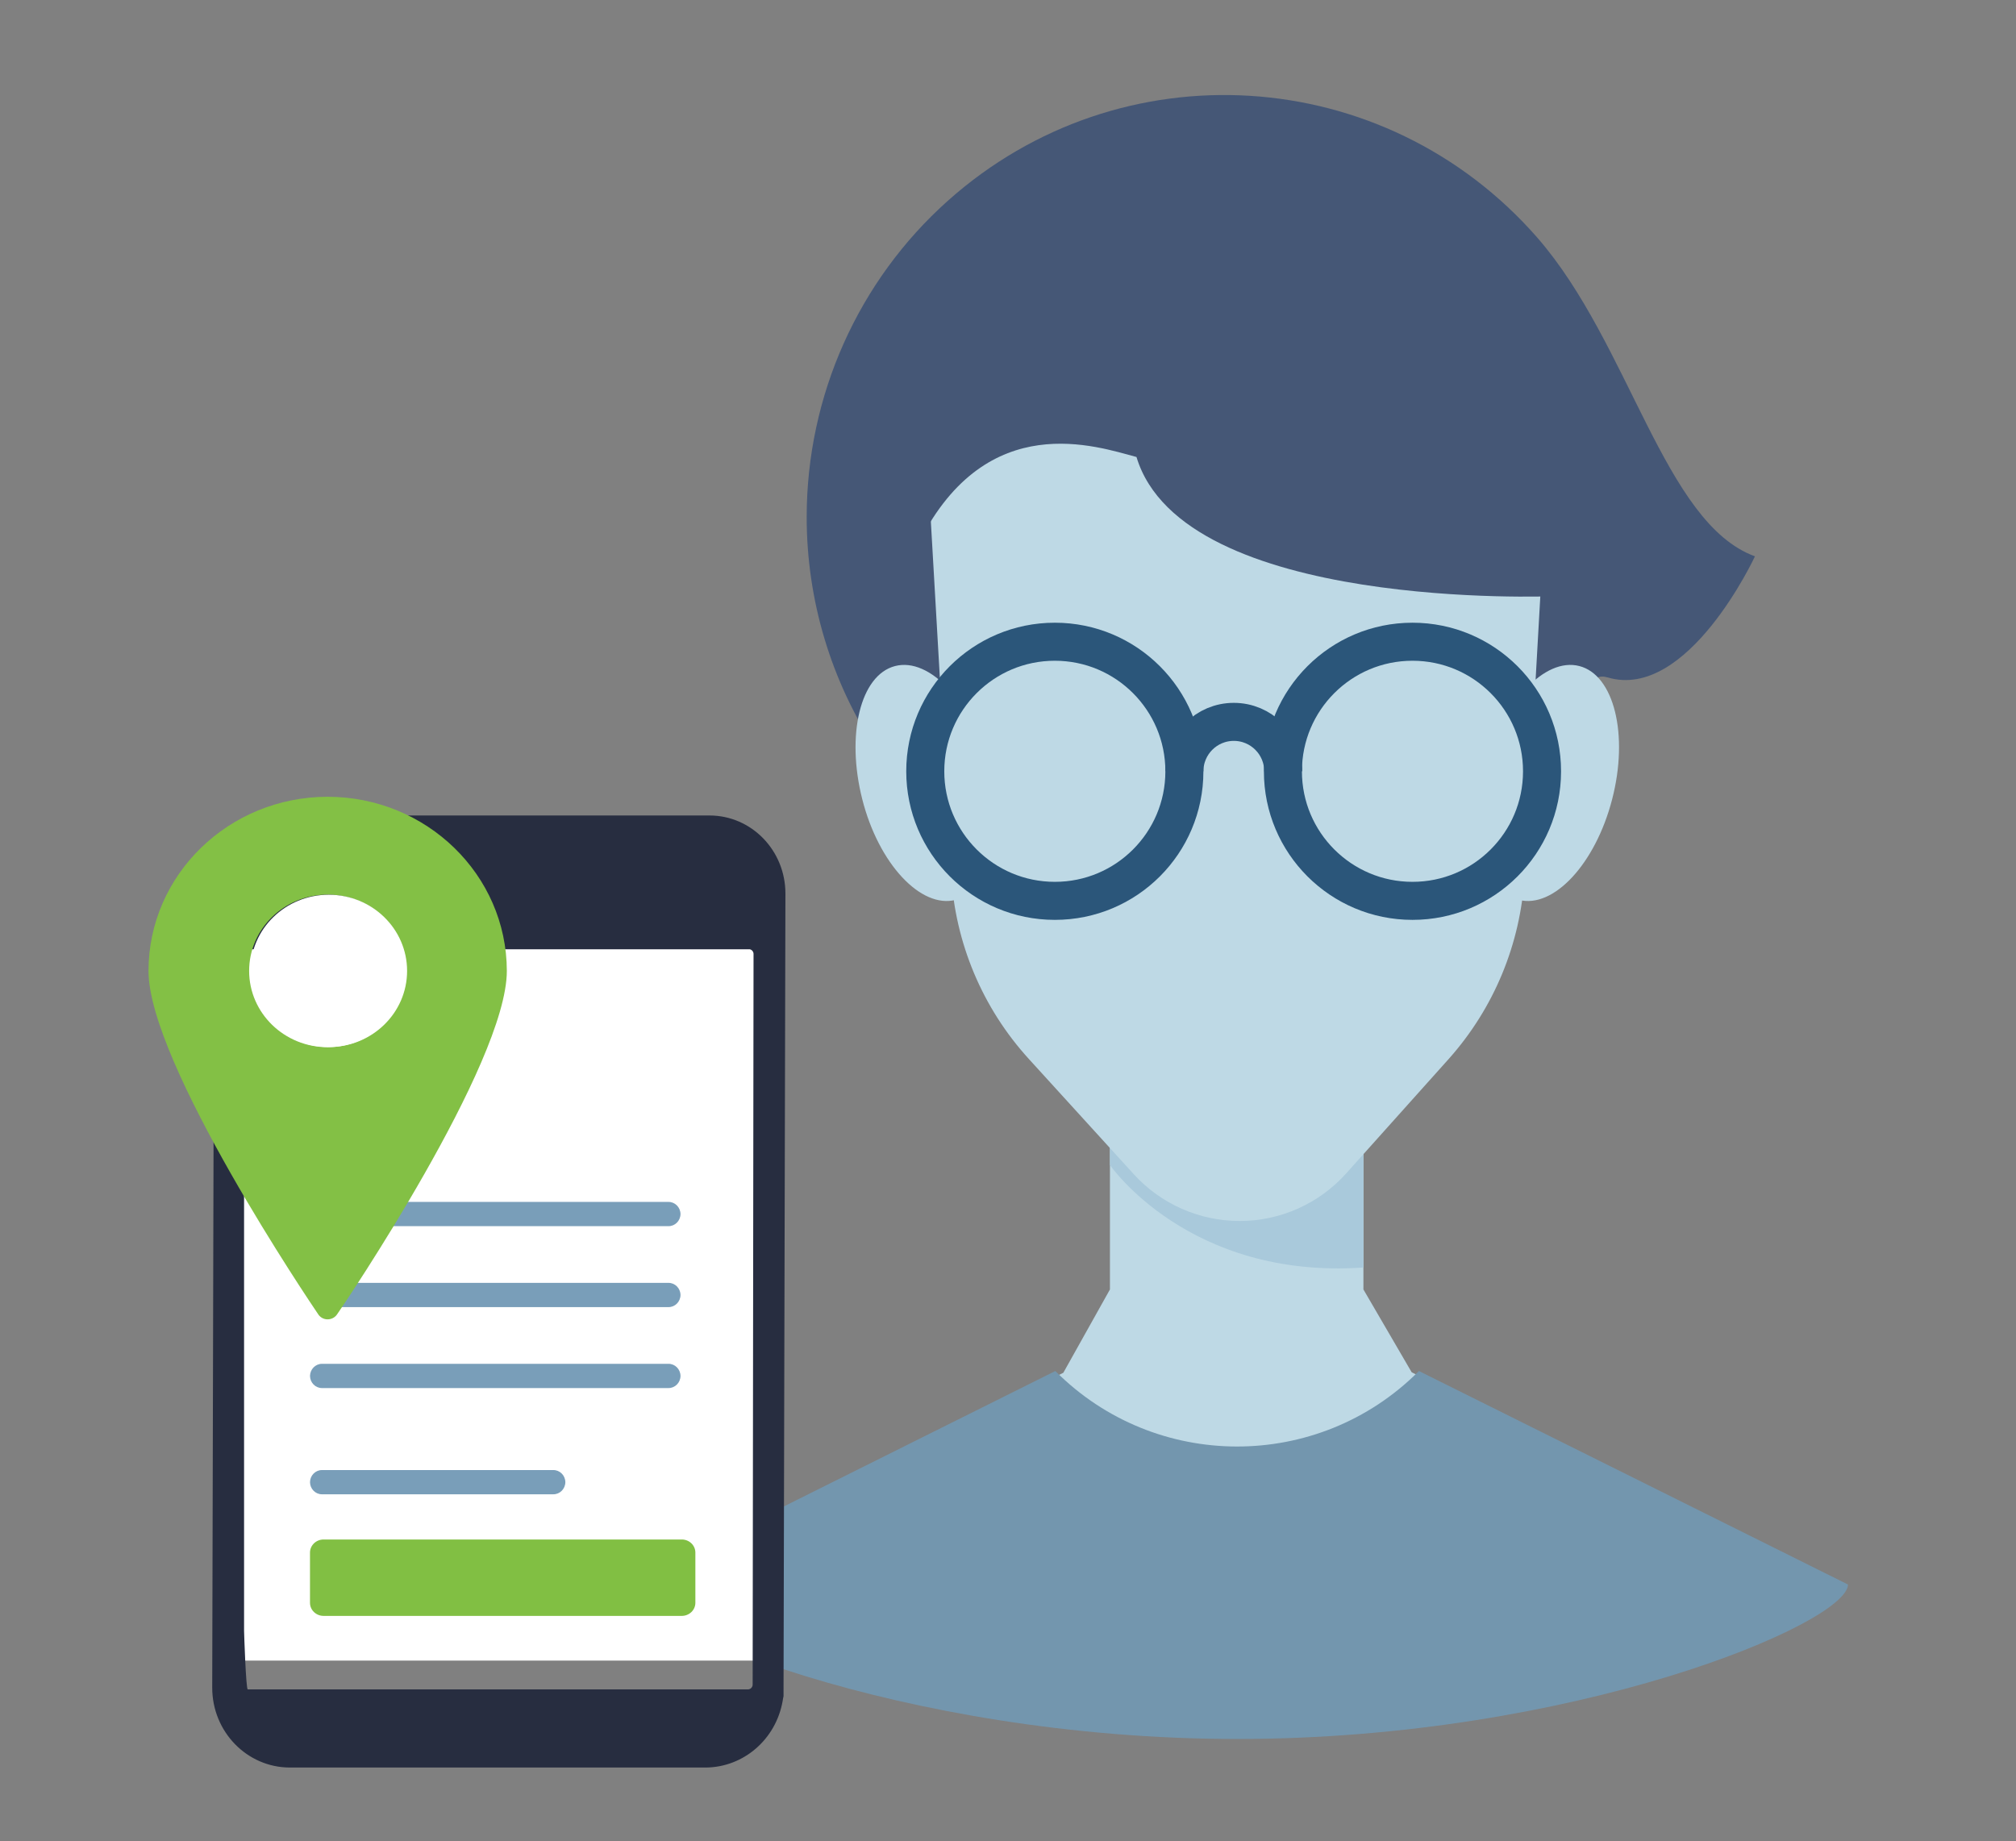 <?xml version="1.0" encoding="iso-8859-1"?>
<!-- Generator: Adobe Illustrator 23.0.6, SVG Export Plug-In . SVG Version: 6.00 Build 0)  -->
<svg version="1.1" id="Layer_1" xmlns="http://www.w3.org/2000/svg" xmlns:xlink="http://www.w3.org/1999/xlink" x="0px" y="0px"
	 viewBox="0 0 150 137" style="enable-background:new 0 0 150 137;" xml:space="preserve">
<rect x="0" y="0" width="150" height="137" fill="#808080" stroke="none"/>
<path style="fill:#455776;" d="M65.231,55.832c5.429,10.266,21.888,17.859,21.888,17.859c0.233-1.771,1.646-3.145,3.406-3.313
	c1.334,3.43,5.259,5.395,5.259,5.395s-0.609-5.764,3.522-7.057l0,0c6.321-1.767,11.932-5.499,16.038-10.666
	c1.743-2.192,1.828-8.375,4.265-7.648c5.972,1.774,10.968-9.009,10.968-9.009c-6.764-2.463-9.299-15.796-16.191-23.709
	C103.024,4.684,83.384,3.456,70.522,14.94c-6.666,5.952-10.489,14.506-10.501,23.495C60.013,44.628,61.827,50.683,65.231,55.832z"/>
<polygon style="fill:#BED9E5;" points="105.034,102.103 101.445,95.942 101.445,72.769 82.585,72.769 82.585,95.942 79.118,102.139 
	56.566,113.48 127.659,113.48 "/>
<g>
	<path style="fill:#A9C9DB;" d="M82.585,86.68c0,0,5.856,8.531,18.86,7.629V76.467h-18.86V86.68z"/>
</g>
<path style="fill:#BED9E5;" d="M73.542,57.047c1.219,4.802,0.146,9.238-2.437,9.908c-2.584,0.67-5.728-2.681-6.947-7.483
	s-0.146-9.244,2.437-9.914C69.179,48.888,72.299,52.233,73.542,57.047z"/>
<path style="fill:#BED9E5;" d="M110.573,57.047c-1.219,4.802-0.146,9.238,2.437,9.908s5.697-2.681,6.941-7.483
	s0.146-9.244-2.437-9.914S111.81,52.233,110.573,57.047z"/>
<path style="fill:#BED9E5;" d="M100.147,87.326l7.641-8.531c3.366-3.769,5.355-8.568,5.643-13.613l1.712-30.309l-22.345-7.379
	L69.033,34.86L70.77,65.03c0.286,5.117,2.329,9.979,5.783,13.765l7.818,8.586c2.016,2.206,4.866,3.465,7.855,3.467l0,0
	C95.246,90.853,98.126,89.572,100.147,87.326z"/>
<path style="fill:none;stroke:#2B567A;stroke-width:2.83;stroke-miterlimit:10;" d="M114.735,57.388c0-5.324-4.316-9.64-9.64-9.64
	c-5.324,0-9.64,4.316-9.64,9.64s4.316,9.64,9.64,9.64c5.321,0.004,9.636-4.307,9.64-9.628
	C114.735,57.396,114.735,57.393,114.735,57.388z"/>
<path style="fill:none;stroke:#2B567A;stroke-width:2.83;stroke-miterlimit:10;" d="M95.479,57.388c0-2.031-1.646-3.677-3.677-3.677
	c-2.031,0-3.677,1.646-3.677,3.677"/>
<path style="fill:none;stroke:#2B567A;stroke-width:2.83;stroke-miterlimit:10;" d="M88.124,57.388c0-5.324-4.316-9.64-9.64-9.64
	s-9.64,4.316-9.64,9.64s4.316,9.64,9.64,9.64c5.321,0.004,9.636-4.307,9.64-9.628C88.124,57.396,88.124,57.393,88.124,57.388z"/>
<path style="fill:#455776;" d="M67.814,27.39L92,23.594l23.893,4.101l-0.317,16.666l0,0c0,0-27.549,1.146-31.016-10.359
	c-2.943-0.774-11.078-3.656-16.136,6.264"/>
<path style="fill:#7396AE;" d="M46.67,117.897L46.67,117.897L46.67,117.897l31.851-15.886c7.444,7.471,19.537,7.493,27.007,0.048
	c0.016-0.016,0.032-0.032,0.048-0.048l31.924,15.886l0,0l0,0l0,0c-0.049,2.907-20.377,11.492-45.44,11.492
	S46.725,120.804,46.67,117.897z"/>
<polyline style="fill:#FFFFFF;" points="17.112,123.557 17.112,69.343 57.397,69.343 57.397,123.557 "/>
<path style="fill:#272D40;" d="M58.439,66.625L58.439,66.625v-0.144l0,0c0-3.204-2.525-5.801-5.643-5.805H21.573
	c-3.091,0-5.606,2.554-5.643,5.73v1.722l0,0l-0.14,57.437c-0.004,3.282,2.583,5.945,5.777,5.949c0.002,0,0.004,0,0.006,0h30.943
	c2.815-0.023,5.215-2.101,5.716-4.947c0.016-0.12,0.039-0.239,0.067-0.357l0,0v-0.351l0,0v-0.213L58.439,66.625z M56.001,125.338
	c0,0.198-0.155,0.36-0.347,0.363H18.434c-0.134,0-0.274-4.219-0.274-4.363V70.99c0-0.197,0.155-0.357,0.347-0.357h37.286
	c0.163,0.036,0.278,0.186,0.274,0.357L56.001,125.338z"/>
<path style="fill:#81BF43;" d="M24.078,114.546h26.648c0.56,0,1.013,0.436,1.013,0.975v3.735c0,0.539-0.453,0.975-1.013,0.975
	H24.078c-0.56,0-1.013-0.436-1.013-0.975v-3.735C23.066,114.983,23.519,114.546,24.078,114.546z"/>
<path style="fill:#799EB9;" d="M23.943,101.475h25.788c0.491-0.007,0.895,0.396,0.902,0.902l0,0l0,0
	c-0.007,0.505-0.41,0.909-0.902,0.902l0,0H23.943c-0.482-0.007-0.871-0.406-0.877-0.902l0,0
	C23.075,101.883,23.462,101.485,23.943,101.475z"/>
<path style="fill:#799EB9;" d="M23.943,95.452h25.788c0.491-0.007,0.895,0.396,0.902,0.902l0,0l0,0
	c-0.007,0.505-0.41,0.909-0.902,0.902l0,0H23.943c-0.482-0.007-0.871-0.406-0.877-0.902l0,0
	C23.075,95.86,23.462,95.462,23.943,95.452z"/>
<path style="fill:#799EB9;" d="M23.943,109.38h17.214c0.491-0.011,0.898,0.39,0.908,0.895c0,0.002,0,0.004,0,0.006l0,0
	c-0.007,0.505-0.41,0.909-0.902,0.902c-0.002,0-0.004,0-0.006,0H23.943c-0.482-0.007-0.871-0.406-0.877-0.902l0,0
	C23.072,109.787,23.461,109.387,23.943,109.38z"/>
<path style="fill:#799EB9;" d="M23.943,89.429h25.788c0.491-0.007,0.895,0.396,0.902,0.902l0,0l0,0
	c-0.007,0.505-0.41,0.909-0.902,0.902l0,0H23.943c-0.481-0.01-0.868-0.408-0.877-0.902l0,0
	C23.072,89.836,23.461,89.436,23.943,89.429z"/>
<g>
	<path style="fill:#83C045;" d="M24.38,59.284c-7.358,0.005-13.322,5.801-13.331,12.956c0,6.881,12.12,24.801,12.636,25.563
		c0.153,0.228,0.415,0.366,0.695,0.363c0.28-0.002,0.539-0.138,0.695-0.363c0.516-0.727,12.636-18.682,12.636-25.563
		C37.698,65.087,31.736,59.293,24.38,59.284z M24.38,77.916c-3.223,0.005-5.838-2.534-5.843-5.668
		c-0.005-3.134,2.605-5.678,5.828-5.682c3.223-0.005,5.838,2.534,5.843,5.668c0,0.002,0,0.005,0,0.007
		C30.204,75.37,27.598,77.908,24.38,77.916z"/>
	<ellipse style="fill:#FFFFFF;" cx="24.462" cy="72.241" rx="5.828" ry="5.668"/>
</g>
</svg>
